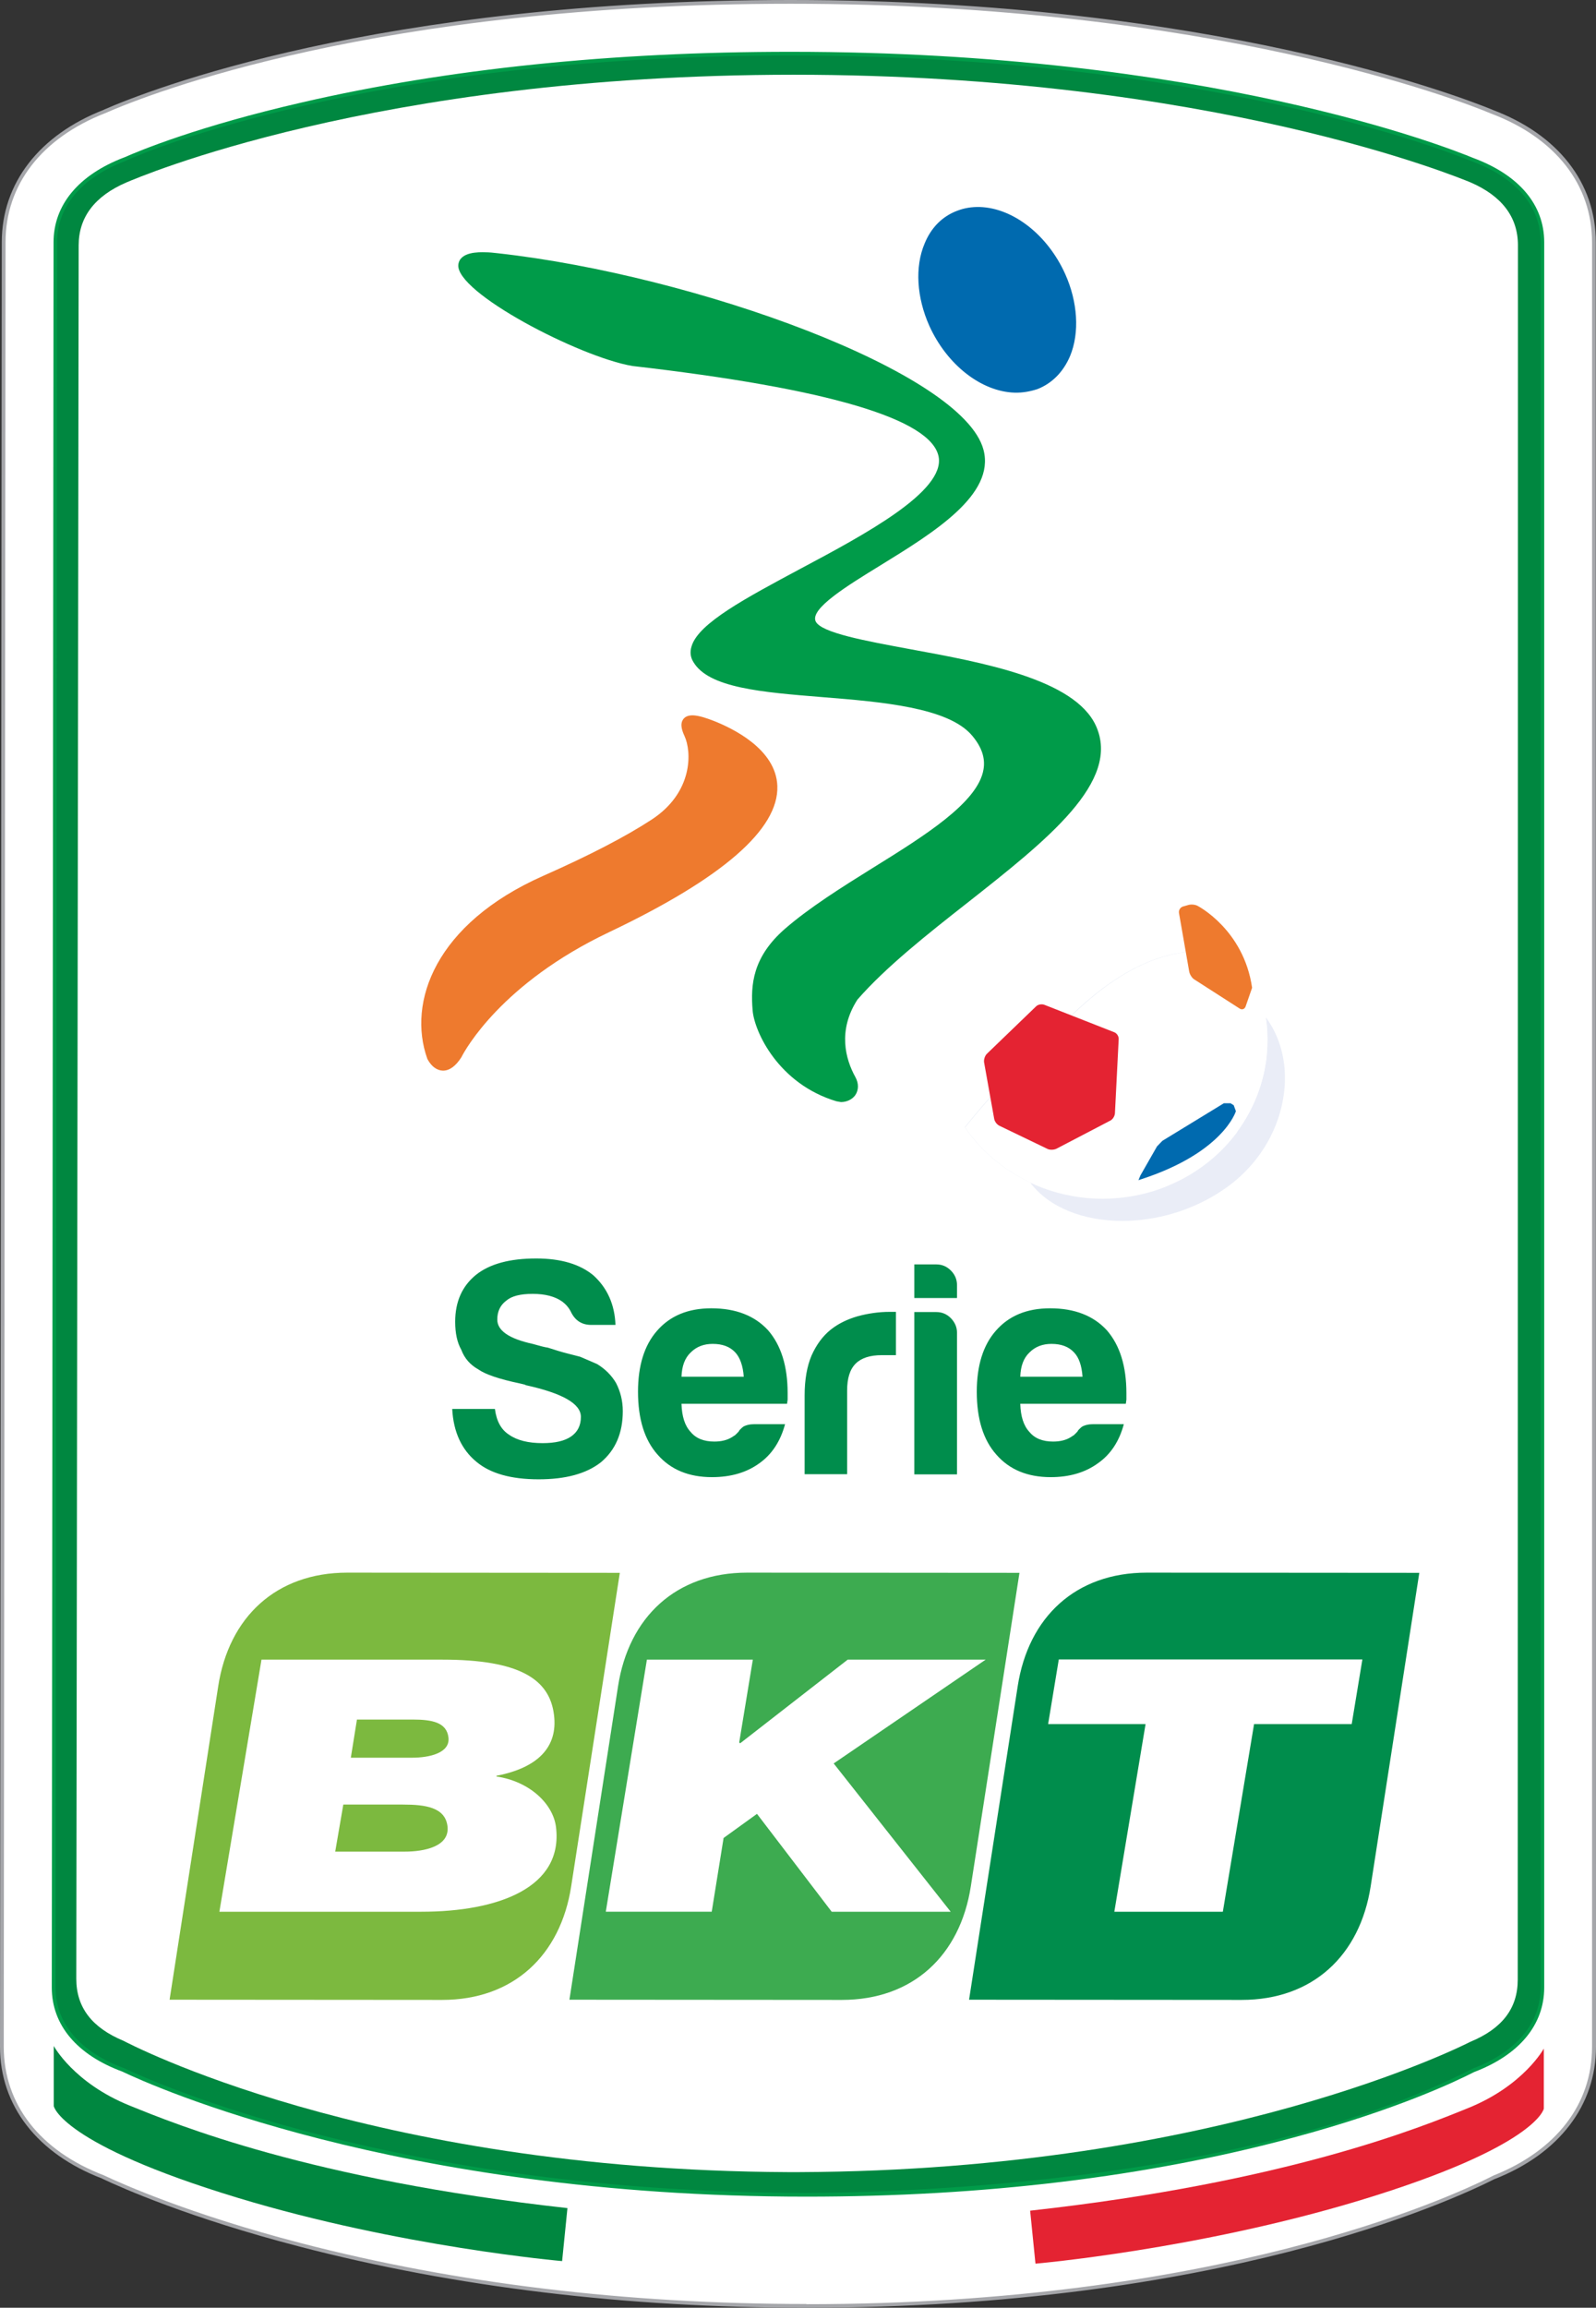 <svg xmlns="http://www.w3.org/2000/svg" viewBox="0 0 807.5 1167.2"><rect x="0" y="0" width="807.5" height="1167.2" fill="#333333" stroke="none"/><clipPath id="b"><path d="M606.4 481.2h-.9c-17.8.3-37.7 8.6-59.9 29-19.7 18.1-41 39.2-57.4 59.9l1.2 1.8c7.5 10.3 17 18.4 27.7 24.1 0 0 .1 0 .1.1.1.1.3.1.4.2.1 0 .1.1.2.1.1.1.2.1.3.1.1.1.2.1.4.2.9.5 1.8.9 2.7 1.3 11.3 5.3 23.8 8.1 36.3 8.1h.6c1.7 0 3.4-.1 5.1-.2 8.7-.6 17.4-2.4 25.7-5.7 1.4-.6 2.9-1.2 4.3-1.8.3-.1.6-.3.8-.4.1 0 .1-.1.2-.1.1-.1.2-.1.3-.2s.2-.1.3-.2.2-.1.3-.1c.2-.1.3-.2.5-.2.1 0 .1-.1.2-.1.2-.1.3-.2.5-.3.1 0 .1-.1.2-.1.2-.1.3-.2.4-.2s.1-.1.2-.1l.6-.3c.1 0 .1-.1.1-.1.2-.1.3-.2.5-.3.1 0 .1-.1.2-.1.1-.1.3-.2.4-.2s.1-.1.2-.1l.6-.3c.1 0 .1-.1.2-.1.1-.1.3-.2.4-.3s.2-.1.2-.1c.1-.1.3-.2.4-.2s.1-.1.2-.1l.6-.3c.1 0 .2-.1.2-.1.1-.1.3-.2.4-.2.1-.1.2-.1.3-.2s.3-.2.4-.3c.1 0 .1-.1.2-.1.2-.1.4-.2.6-.4.1-.1.1-.1.2-.1.1-.1.3-.2.4-.3s.1-.1.2-.1c.2-.1.4-.3.6-.4 4.7-3.2 9-6.8 12.8-10.7.2-.2.3-.4.5-.5l.1-.1c.2-.2.3-.4.5-.5l.5-.5c.1-.1.1-.2.2-.2l.3-.3.3-.3c.1-.1.1-.2.2-.2.2-.2.4-.4.6-.7l.1-.1c.1-.1.2-.3.3-.4 0-.1.1-.1.1-.2.1-.1.2-.3.3-.4l.1-.1c.3-.4.7-.8 1-1.2 0-.1.1-.1.1-.2l.3-.3c.1-.1.1-.2.2-.3s.2-.2.2-.3c.1-.2.3-.3.4-.5.1-.1.2-.3.3-.4 8.8-11.6 14.1-25.2 15.6-39.3v-1.1c.1-.6.1-1.1.1-1.7.1-1.5.2-3 .2-4.5v-1.4c0-3.6-.3-7.3-.9-10.8-1.3-8.9-4.2-17.6-8.7-25.8v-.1c-.2-.4-.4-.7-.6-1.1 0 0 0-.1-.1-.1-.1-.2-.2-.3-.3-.5 0 0 0-.1-.1-.1-.1-.2-.2-.4-.3-.5-6.8-2.9-14-4.7-21.5-5h-2.1c.8-.1.6-.1.5-.1z"/></clipPath><linearGradient id="a" x1="-159.644" x2="-146.941" y1="923.935" y2="923.935" gradientTransform="scale(-17.164 17.164) rotate(-48.893 -1076.614 340.662)" gradientUnits="userSpaceOnUse"><stop offset="0" stop-color="#fff"/><stop offset=".181" stop-color="#ecf0f7"/><stop offset=".546" stop-color="#bbc9e1"/><stop offset=".781" stop-color="#98aed2"/><stop offset="1" stop-color="#98aed2"/></linearGradient><path fill="#fff" d="M408 1166.3c-91.2 0-177.3-10.4-256-30.8-55.5-14.4-89.8-29.6-99.8-34.4-32.5-12.4-51.2-36.4-51.2-65.9l.9-912.7C1.9 93.1 20.5 69 53 56.4 75.1 46.6 190.4.9 400 .9c213.3 0 339.6 49.2 354.8 55.5 32.9 12.3 51.8 36.4 51.8 66.1l.1 912.7c0 29.2-18.4 53.2-50.4 65.9-23.2 11.7-140.3 65.2-348.3 65.2"/><path fill="#a5a6aa" d="M408 1166.3v.9c-91.3 0-177.5-10.4-256.3-30.9-55.5-14.4-89.9-29.6-100-34.4l.4-.9-.3.9C19 1089.4 0 1065.1 0 1035.2l.9-912.7c0-29.8 19-54.3 51.7-67l.3.9-.4-.9C74.9 45.7 190.3 0 400 0c213.4 0 339.9 49.3 355.1 55.5l-.4.9.3-.9c33.2 12.4 52.4 36.9 52.4 67l.1 912.7c0 29.7-18.7 54-51 66.8l-.3-.9.4.8c-23.3 11.8-140.4 65.3-348.7 65.3v-1.8c207.9 0 324.8-53.4 347.8-65.1 31.8-12.7 49.8-36.2 49.8-65V122.6c0-29.2-18.5-52.9-51.2-65.2C739.4 51.1 613.1 1.9 400 1.9 190.5 1.9 75.4 47.5 53.3 57.2 21 69.8 2.8 93.5 2.8 122.5l-.9 912.7c0 29.1 18.3 52.6 50.6 65 10 4.7 44.3 19.9 99.7 34.3 78.6 20.4 164.7 30.8 255.8 30.8z"/><path fill="#008740" d="M27.2 1005.2c0 18.5 12.5 33.3 35.2 41.7 1.1.4 125.8 63.2 345.6 63.2 222.4 0 336.4-62.5 337.5-62.9 22.5-8.6 34.9-23.5 34.9-41.9V122.6c0-18.5-12.5-33.3-35.1-41.7-1.1-.4-125.7-53.7-345.2-53.7-222.1 0-336 53-337.1 53.4-22.5 8.6-34.9 23.5-34.9 41.9z"/><path fill="#fff" d="M767.9 1001.3c0 14.4-7.8 24.7-24 31.4-1.1.5-125.8 65-339.3 65.9h-6.2c-213.5-1-334.8-65.9-335.9-66.4-16.1-6.7-23.9-17-23.9-31.4l1.2-876.7c0-14.2 8.1-24.9 24.1-31.8 5-2.1 125.3-54.4 337.4-54.5h.4c212.2.1 337.2 52.4 342.2 54.4 16 6.9 24.1 17.6 24.1 31.8z"/><path fill="#008740" d="m287.1 1116.8-2.7 26.8s-81.9-7.1-164.1-32c-89.7-27.2-93.1-46.4-93.1-46.4v-30.4s10.1 18.7 38.3 30.1c23.4 9.5 91.5 37.5 221.6 51.9"/><path fill="#e42332" d="m521.2 1118.1 2.7 26.8s81.8-7.1 164.1-32c89.7-27.2 93.1-46.4 93.1-46.4v-30.4s-10.1 18.7-38.3 30.1c-23.4 9.5-91.5 37.5-221.6 51.9"/><path fill="#008d4c" d="M228.8 712.6h21.6c.8 6.2 3.2 10.5 7.1 13 4.1 2.9 9.8 4.3 17 4.3 6.4 0 11.2-1.1 14.5-3.4s4.9-5.6 4.9-9.9c0-6.6-9.2-11.9-27.8-16l-.6-.3-2.5-.6c-10.5-2.2-17.5-4.6-21-7.1-4.1-2.3-7-5.6-8.6-9.9-2.1-3.7-3.1-8.4-3.1-14.2 0-10.1 3.5-18 10.5-23.7 7-5.6 17.2-8.3 30.5-8.3 12.5 0 22.2 2.9 29 8.6 7 6.4 10.7 14.7 11.1 25h-12.3c-4.7 0-8.1-2.2-10.2-6.5-1-2.1-2.5-3.8-4.3-5.2-3.7-2.7-8.8-4-15.1-4-6.2 0-10.6 1.1-13.3 3.4-3.1 2.3-4.6 5.5-4.6 9.6 0 5.6 6 9.7 17.9 12.3 3.5 1 6.1 1.7 7.7 1.9 3.7 1.2 6.9 2.2 9.7 2.9s5 1.3 6.6 1.7c2.9 1.2 5.8 2.5 8.6 3.7 4.1 2.5 7.3 5.7 9.6 9.6 2.2 4.3 3.4 9 3.4 14.2 0 11.1-3.7 19.7-11.1 25.9-7.4 5.8-17.9 8.6-31.5 8.6-14 0-24.5-3-31.5-8.9-7.4-6.1-11.6-15-12.2-26.7m153 7.7h15.4c-2.3 8.6-6.6 15.2-12.9 19.7-6.4 4.7-14.4 7.1-24.1 7.1-11.7 0-20.9-3.8-27.5-11.4-6.6-7.4-9.9-18-9.9-31.8 0-13.2 3.2-23.5 9.6-30.8 6.6-7.6 15.7-11.4 27.5-11.4 12.3 0 21.9 3.7 28.7 11.1 6.6 7.6 9.9 18.2 9.9 31.8v3.3l-.3 2.1h-53.4c.2 6.4 1.7 11.1 4.6 14.2 2.7 3.3 6.7 4.9 12 4.9 3.5 0 6.5-.7 8.9-2.2l1.7-1.1 1.7-1.7c.2-.6 1-1.4 2.3-2.5 1.4-.8 3.3-1.3 5.8-1.3m-37-24h31.5c-.4-5.6-1.9-9.7-4.3-12.3-2.7-2.9-6.5-4.3-11.4-4.3-4.5 0-8.2 1.4-11.1 4.3-3 2.8-4.5 6.9-4.7 12.3m62.3 49.3v-39.8c0-8 1.2-14.8 3.5-20.2 2.4-5.4 5.6-9.8 9.7-13.1 3.9-3.1 8.5-5.3 13.7-6.8 5.2-1.4 10.6-2.2 16.2-2.2h3.1v21.9h-7.1c-6 0-10.4 1.4-13.3 4.3s-4.3 7.4-4.3 13.6v42.3zm55.5-106.1h11.1c2.9 0 5.3 1 7.4 3.1 2 2 3.1 4.5 3.1 7.4v6.5h-21.6zm0 24.1h11.1c2.9 0 5.3 1 7.4 3.1 2 2.1 3.1 4.5 3.1 7.4v71.6h-21.6zm90.6 56.7h15.4c-2.3 8.6-6.6 15.2-13 19.7-6.4 4.7-14.4 7.1-24 7.1-11.7 0-20.9-3.8-27.5-11.4-6.6-7.4-9.9-18-9.9-31.8 0-13.2 3.2-23.5 9.6-30.8 6.6-7.6 15.7-11.4 27.5-11.4 12.3 0 21.9 3.7 28.7 11.1 6.6 7.6 9.9 18.2 9.9 31.8v3.3l-.3 2.1h-53.4c.2 6.4 1.7 11.1 4.6 14.2 2.7 3.3 6.7 4.9 12 4.9 3.5 0 6.5-.7 8.9-2.2l1.7-1.1 1.7-1.7c.2-.6 1-1.4 2.3-2.5 1.4-.8 3.3-1.3 5.8-1.3m-37-24h31.5c-.4-5.6-1.8-9.7-4.3-12.3-2.7-2.9-6.5-4.3-11.4-4.3-4.5 0-8.2 1.4-11.1 4.3-3 2.8-4.5 6.9-4.7 12.3"/><path fill="#7cb93f" d="M223.7 1011.5c36 0 59.9-22.5 65.3-57.5l24.6-158.5-137.9-.1c-36 0-59.9 22.5-65.3 57.5l-24.6 158.5z"/><path fill="#fff" d="M132.3 839.4h91.5c38.6 0 54.3 9.6 56.5 28 2 16.1-8 26.6-28.9 30.7h-.2v.4c16.8 2.5 28.6 13.8 30.1 25.5 3.8 30.7-29.2 42.9-68.1 42.9H111zm37.3 97.1h35.2c9.7 0 22.9-2.5 21.6-12.9-1.2-9.5-11.1-10.9-22.5-10.9h-30.2zm7.9-47.5h30.9c8.7 0 19.4-2.3 18.5-10.2-.9-7.7-8.3-9.1-18.1-9.1h-28.2z"/><path fill="#3dab50" d="M425.9 1011.5c36 0 59.9-22.5 65.3-57.5l24.6-158.5-137.8-.1c-36 0-59.9 22.5-65.3 57.5l-24.6 158.5z"/><path fill="#fff" d="M327.3 839.4h53.6l-6.9 41.9.5.4 54.4-42.3h69.8l-76.9 52.5 59.2 75h-60.2L383 917.4l-16.9 12.2-6 37.3h-53.6z"/><path fill="#008d4c" d="M628.2 1011.5c36 0 59.9-22.5 65.3-57.5l24.6-158.5-137.9-.1c-36 0-59.9 22.5-65.3 57.5l-24.6 158.5z"/><path fill="#fff" d="M579.6 872h-49.3l5.4-32.7h153.6l-5.4 32.7h-49.4l-15.8 94.9h-54.9z"/><path fill="#006aaf" d="M513.4 198.6c-16.9-.5-34.3-14.1-43.2-33.8-6.4-14.3-7.4-29.8-2.4-41.6 3.3-8.1 9-13.8 16.5-16.6 3.6-1.4 7.4-2 11.4-1.9 16.9.5 34.3 14.1 43.2 33.8 6.4 14.2 7.4 29.8 2.5 41.6-3.4 8-9.1 13.8-16.5 16.7-3.7 1.2-7.5 1.9-11.5 1.8"/><path fill="#ee7a2e" d="M224.1 541.5c-3-.1-5.7-2-7.7-5.6l-.2-.4c-10.2-28.6 4-68.3 58.6-92.5 23.7-10.5 41.6-19.8 54.8-28.4 21.2-13.8 20.4-34.5 16.7-42.4-1.1-2.4-2.4-5.8-.7-8.3.7-1.1 2.2-2.2 5.1-2.1s6.8 1.4 10.4 2.8c9.4 3.7 31.5 14.2 32.2 32.9.8 21.9-27.8 46.7-85.2 74-54.3 25.8-72.7 59.4-74.6 63.1l-.1.2c-2.9 4.5-6 6.7-9.3 6.7"/><path fill="#009b49" d="m425.5 557.4-2.3-.4c-29.4-8.8-41.5-35.2-42.4-45.9-1.1-13 0-27 16.2-41.2 12.4-10.8 28.8-21.1 44.7-31 26.1-16.2 53.1-33 55.9-49.7 1-5.8-.9-11.4-5.8-17.2-12-14.2-45.7-17-75.6-19.4-31-2.5-57.7-4.7-65.4-17.8-1.5-2.4-1.8-5.1-.9-7.9 3.4-11.7 27.6-24.5 55.4-39.4 32.5-17.3 72.9-39 69.6-56.5-3.6-19-55.7-34.5-155-45.9-26.9-4.6-89.7-37.3-88-51.3.8-6.5 10.4-6.3 13.6-6.2 1.9 0 4.1.2 6.5.5 99.7 11.1 235.3 60.1 245.6 99.4 6 22.7-25.1 41.8-52.4 58.6-16.6 10.2-35.5 21.8-32.5 28.2 2.8 5.8 25.5 9.9 47.6 14 37.1 6.8 83.2 15.2 94.1 38.6 13.1 28.3-24.7 58-64.8 89.6-20.4 16-41.4 32.6-55.8 49.1-10 15.6-6.1 30-1 39.2 1.7 3.1 1.7 6.4 0 9-1.5 2.2-4.3 3.6-7.3 3.6"/><path fill="url(#a)" d="m554.4 681.8-128-146.6 148.7-129.8 128 146.7z" clip-path="url(#b)"/><path fill="#eaedf7" d="M640.4 514.4c.5 3.5.8 7 .8 10.5v1.8c0 2-.1 4.1-.3 6.1v1.1c-1.4 13.7-6.5 26.9-14.9 38.4v.1c-.1.1-.2.2-.2.3-.1.1-.2.2-.2.3s-.1.1-.1.2-.1.1-.1.2-.1.1-.2.2c0 0 0 .1-.1.1-5.2 6.8-11.6 12.9-19.2 18-5.3 3.6-10.9 6.4-16.6 8.7-8.3 3.3-17 5.1-25.8 5.7-1.7.1-3.3.2-5 .2h-1c-12.5-.1-24.9-2.8-36.2-8.1 9.5 12.6 27 19.3 46.5 19.3 16.9 0 35.2-5 50.9-15.6 20.4-13.7 30.9-35.1 31.4-55.2v-2.8c-.2-10.3-3.2-20.2-8.9-28.3z"/><path fill="#fff" fill-rule="evenodd" d="M605.7 591.6c35.6-23.9 45.8-69.7 24.7-105.3-23.6-10.1-51.6-6.5-84.7 24-19.7 18.1-41 39.2-57.4 59.9l1.2 1.8c26.4 36.1 78.4 45 116.2 19.6" clip-rule="evenodd"/><path fill="#ee7a2e" d="M630.2 509.1c-.5 1.3-1.8 1.8-3 1l-22.9-14.7c-1.2-.7-2.3-2.5-2.6-3.9l-5.2-29.8c-.2-1.4.7-2.8 2-3.2l2.8-.8c1.4-.4 3.5-.2 4.7.5 0 0 23.3 12 27.5 41.4z"/><path fill="#e42332" d="M524.2 509c1-1 2.9-1.3 4.2-.8l35.4 13.9c1.3.5 2.3 2.1 2.2 3.5l-1.9 37.5c-.1 1.4-1.1 3.1-2.4 3.7L534.5 581c-1.2.6-3.3.7-4.5.1l-24.3-11.7c-1.3-.6-2.5-2.2-2.7-3.6l-5.1-28.5c-.2-1.4.4-3.3 1.4-4.3z"/><path fill="#006aaf" d="m576 596.9 1-2.4 8.4-14.7 2.7-2.8 31.1-19h3.4l1.6 1 1.1 3s-6.1 20.7-47.5 34.3z"/><path fill="#009b49" d="M408 1111c-207.7 0-332.1-56.6-345.6-63l-.4-.2c-23.1-8.5-35.8-23.6-35.8-42.6l.9-882.7c0-18.8 12.6-34 35.5-42.8l.3-.1c7.9-3.5 37.6-15.8 89.9-27.8 73.7-17 156.9-25.6 247.2-25.6 209.9 0 332.1 48.2 345.4 53.7 23.2 8.6 35.9 23.7 35.9 42.6v882.7c0 18.9-12.6 34.1-35.5 42.8l-.4.2c-8.2 4.2-39 19-91.3 33C580.6 1101 497.8 1111 408 1111zM28.1 1005.2c0 18.1 12.3 32.6 34.6 40.8.1 0 .2.1.5.2 13.5 6.4 137.6 62.9 344.8 62.9 35.8 0 220.4-3 336.6-62.6l.6-.3c22.1-8.4 34.3-23 34.3-41V122.5c0-18.1-12.3-32.5-34.5-40.8-13.5-5.5-135.5-53.6-345-53.6-90.2 0-173.2 8.6-246.8 25.5-52.2 12-81.8 24.2-89.6 27.7l-.4.2c-22.1 8.5-34.3 23-34.3 41z"/></svg>